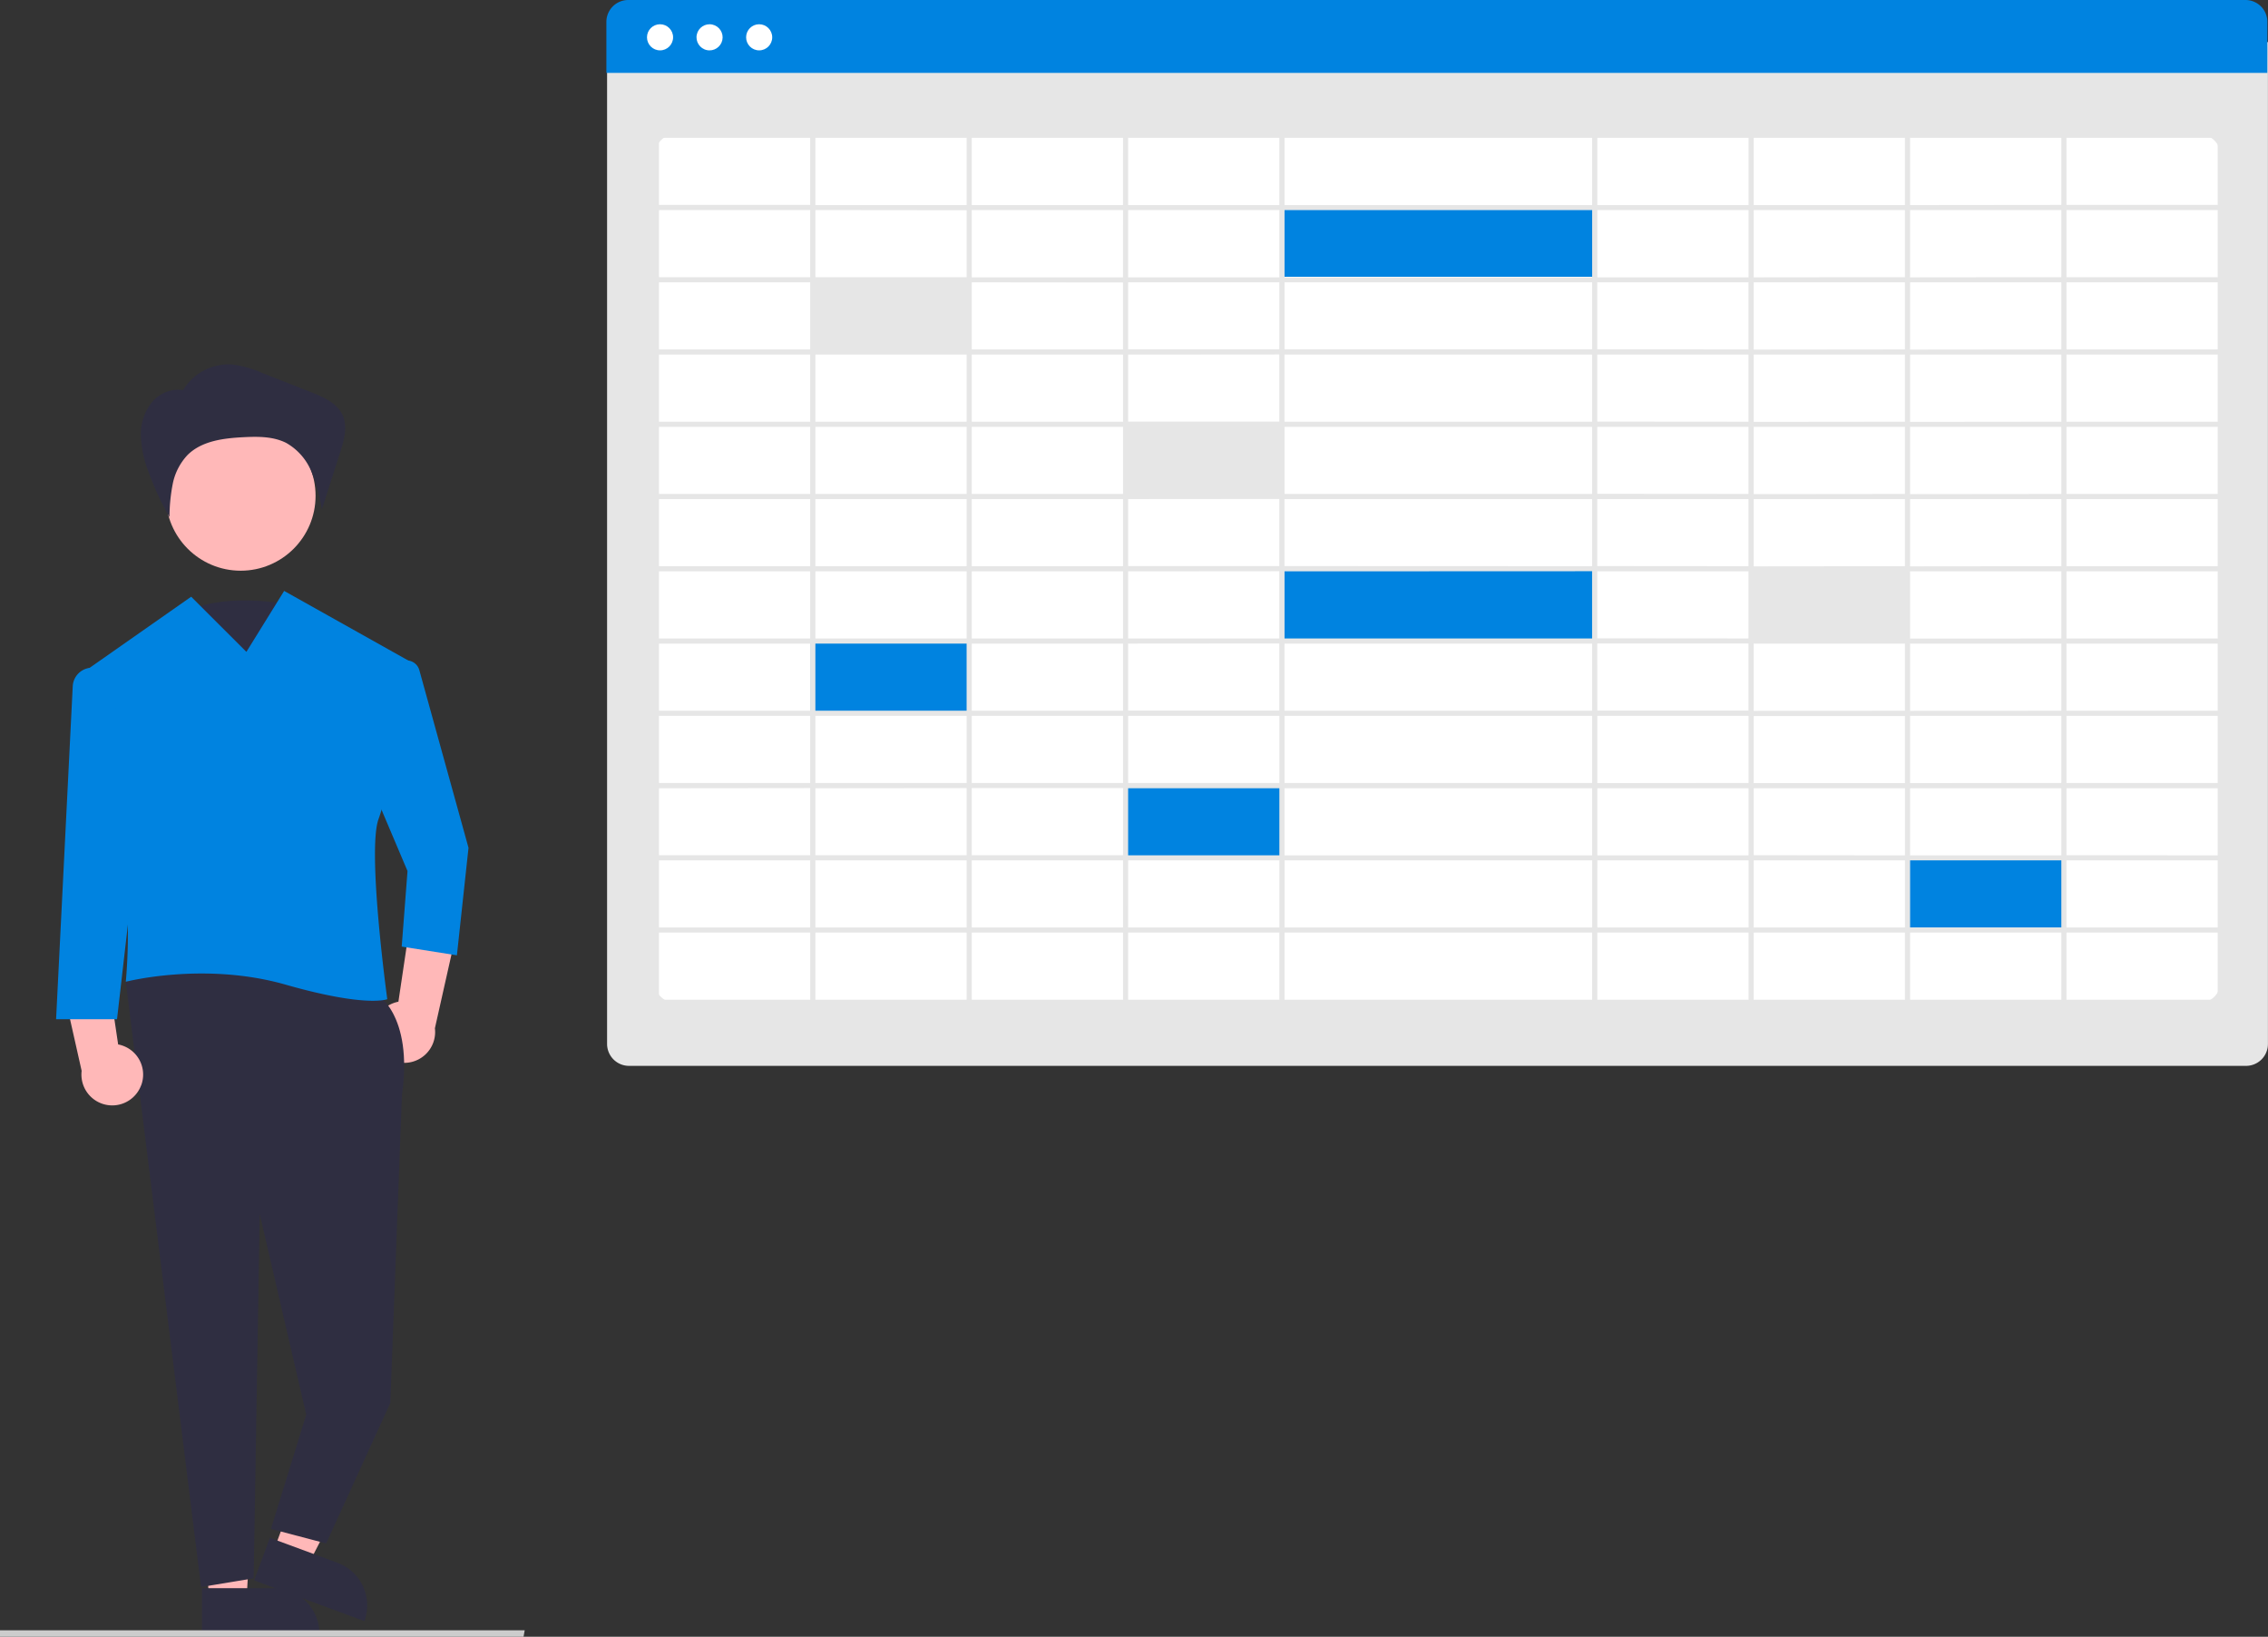 <svg id="e2e16f07-c08d-4c73-859c-14fba73875a7" xmlns="http://www.w3.org/2000/svg" viewBox="0 0 707.2 510.24"><rect x="0" y="0" width="707.2" height="510.24" fill="#333333" stroke="none"/><defs><style>.cls-1{fill:#e6e6e6;}.cls-2{fill:#fff;}.cls-3{fill:#0083e0;}.cls-4{fill:#2f2e41;}.cls-5{fill:#ffb8b8;}.cls-6{fill:#ccc;}</style></defs><path class="cls-1" d="M737.2,345.54H232.94a6.84,6.84,0,0,1-6.82-6.82V26.4H744V338.72A6.83,6.83,0,0,1,737.2,345.54Z" transform="translate(-36.82 -13.27)"/><path class="cls-2" d="M722.42,326H247.73a6.91,6.91,0,0,1-6.9-6.89V61.92a6.9,6.9,0,0,1,6.9-6.89H722.42a6.89,6.89,0,0,1,6.89,6.89V319.13A6.9,6.9,0,0,1,722.42,326Z" transform="translate(-36.82 -13.27)"/><path class="cls-3" d="M743.8,36H225.9V20.09a6.83,6.83,0,0,1,6.82-6.82H737a6.82,6.82,0,0,1,6.82,6.82Z" transform="translate(-36.82 -13.27)"/><circle class="cls-2" cx="205.81" cy="11.63" r="4.07"/><circle class="cls-2" cx="258.08" cy="24.9" r="4.07" transform="translate(142.68 258.72) rotate(-77.87)"/><circle class="cls-2" cx="236.72" cy="11.63" r="4.07"/><rect class="cls-1" x="252.8" y="87.88" width="48.92" height="21.66"/><rect class="cls-1" x="350.65" y="132.79" width="48.92" height="21.66"/><rect class="cls-3" x="252.8" y="200.16" width="48.92" height="21.66"/><rect class="cls-3" x="350.65" y="245.08" width="48.92" height="21.66"/><rect class="cls-3" x="594.47" y="267.54" width="48.92" height="21.66"/><rect class="cls-1" x="545.55" y="177.71" width="48.92" height="21.66"/><rect class="cls-3" x="399.58" y="177.71" width="97.85" height="21.66"/><rect class="cls-3" x="399.58" y="64.62" width="97.85" height="21.66"/><path class="cls-1" d="M240.7,54.63V326.52H729.94V54.63ZM728.34,77.15H681.18V56.23h47.16Zm-291,157.67V213.9h95.92v20.92Zm95.92,1.61v20.92H437.36V236.43Zm0-90.1v20.92H437.36V146.33Zm-95.92-1.6V123.81h95.92v20.92Zm0,45V168.85h95.92v20.92Zm95.92,1.61V212.3H437.36V191.38Zm-97.53-24.13H388.59V146.33h47.16Zm0,1.6v20.92H388.59V168.85Zm0,22.53V212.3H388.59V191.38Zm0,22.52v20.92H388.59V213.9Zm99.14,0h47.16v20.92H534.89Zm0-1.6V191.38h47.16V212.3Zm0-22.53V168.85h47.16v20.92Zm0-22.52V146.33h47.16v20.92Zm0-22.52V123.81h47.16v20.92Zm0-22.53V101.28h47.16V122.2Zm-1.61,0H437.36V101.28h95.92Zm-97.53,0H388.59V101.28h47.16Zm0,1.61v20.92H388.59V123.81ZM387,144.73H339.83V123.81H387Zm0,1.6v20.92H339.83V146.33Zm0,22.52v20.92H339.83V168.85Zm0,22.53V212.3H339.83V191.38Zm0,22.52v20.92H339.83V213.9Zm0,22.53v20.92H339.83V236.43Zm1.6,0h47.16v20.92H388.59ZM435.75,259v20.92H388.59V259Zm1.61,0h95.92v20.92H437.36Zm97.53,0h47.16v20.92H534.89Zm0-1.6V236.43h47.16v20.92Zm48.76-20.92h47.16v20.92H583.65Zm0-1.61V213.9h47.16v20.92Zm0-22.52V191.38h47.16V212.3Zm0-22.53V168.85h47.16v20.92Zm0-22.52V146.33h47.16v20.92Zm0-22.52V123.81h47.16v20.92Zm0-22.53V101.28h47.16V122.2Zm0-22.52V78.76h47.16V99.68Zm-1.6,0H534.89V78.76h47.16Zm-48.77,0H437.36V78.76h95.92Zm-97.53,0H388.59V78.76h47.16Zm-48.76,0H339.83V78.76H387Zm0,1.6V122.2H339.83V101.28ZM338.23,122.2H291.07V101.28h47.16Zm0,1.61v20.92H291.07V123.81Zm0,22.52v20.92H291.07V146.33Zm0,22.52v20.92H291.07V168.85Zm0,22.53V212.3H291.07V191.38Zm0,22.52v20.92H291.07V213.9Zm0,22.53v20.92H291.07V236.43Zm0,22.52v20.92H291.07V259Zm1.6,0H387v20.92H339.83ZM387,281.47v20.92H339.83V281.47Zm1.6,0h47.16v20.92H388.59Zm48.77,0h95.92v20.92H437.36Zm97.53,0h47.16v20.92H534.89Zm48.76,0h47.16v20.92H583.65Zm0-1.6V259h47.16v20.92ZM632.42,259h47.16v20.92H632.42Zm0-1.6V236.43h47.16v20.92Zm0-22.53V213.9h47.16v20.92Zm0-22.52V191.38h47.16V212.3Zm0-22.53V168.85h47.16v20.92Zm0-22.52V146.33h47.16v20.92Zm0-22.52V123.81h47.16v20.92Zm0-22.53V101.28h47.16V122.2Zm0-22.52V78.76h47.16V99.68Zm0-22.53V56.23h47.16V77.15Zm-1.61,0H583.65V56.23h47.16Zm-48.76,0H534.89V56.23h47.16Zm-48.77,0H437.36V56.23h95.92Zm-97.53,0H388.59V56.23h47.16Zm-48.76,0H339.83V56.23H387Zm-48.76,0H291.07V56.23h47.16Zm0,1.61V99.68H291.07V78.76ZM289.46,99.68H242.3V78.76h47.16Zm0,1.6V122.2H242.3V101.28Zm0,22.53v20.92H242.3V123.81Zm0,22.52v20.92H242.3V146.33Zm0,22.52v20.92H242.3V168.85Zm0,22.53V212.3H242.3V191.38Zm0,22.52v20.92H242.3V213.9Zm0,22.53v20.92H242.3V236.43Zm0,22.52v20.92H242.3V259Zm0,22.52v20.92H242.3V281.47Zm1.61,0h47.16v20.92H291.07ZM338.23,304v20.92H291.07V304Zm1.6,0H387v20.92H339.83Zm48.76,0h47.16v20.92H388.59Zm48.77,0h95.92v20.92H437.36Zm97.53,0h47.16v20.92H534.89Zm48.76,0h47.16v20.92H583.65Zm48.77,0h47.16v20.92H632.42Zm0-1.61V281.47h47.16v20.92Zm48.76-20.92h47.16v20.92H681.18Zm0-1.6V259h47.16v20.92Zm0-22.52V236.43h47.16v20.92Zm0-22.53V213.9h47.16v20.92Zm0-22.52V191.38h47.16V212.3Zm0-22.53V168.85h47.16v20.92Zm0-22.52V146.33h47.16v20.92Zm0-22.52V123.81h47.16v20.92Zm0-22.53V101.28h47.16V122.2Zm0-22.52V78.76h47.16V99.68ZM289.46,56.23V77.15H242.3V56.23ZM242.3,304h47.16v20.92H242.3Zm438.88,20.92V304h47.16v20.92Z" transform="translate(-36.82 -13.27)"/><path class="cls-4" d="M128.29,202s-24.75-5.71-38.37,4.75,17.33,34.22,17.33,34.22Z" transform="translate(-36.82 -13.27)"/><path class="cls-5" d="M153.88,338.34A9.56,9.56,0,0,1,159.43,326a10,10,0,0,1,1.62-.46l5-33.6,13.14,11.79-6.76,30.09a9.61,9.61,0,0,1-18.55,4.51Z" transform="translate(-36.82 -13.27)"/><polygon class="cls-5" points="65.25 499.48 76.88 498.71 79.44 453.49 62.28 454.63 65.25 499.48"/><path class="cls-4" d="M136.41,522.52H99.79V508.37h22.47a14.14,14.14,0,0,1,14.15,14.15Z" transform="translate(-36.82 -13.27)"/><polygon class="cls-5" points="85.35 483.39 96.28 487.42 117.05 447.17 100.92 441.22 85.35 483.39"/><path class="cls-4" d="M150.44,518.63l-34.36-12.69h0l4.9-13.27h0l21.08,7.78a14.16,14.16,0,0,1,8.38,18.18Z" transform="translate(-36.82 -13.27)"/><path class="cls-4" d="M154,322.94s11.77,6.34,8.15,31.71l-3.63,96-20,43.77-17.21-4.53,11-35.62-14.5-62.5-1.9,113.52L99.52,508,76.05,319.32,106,305.73Z" transform="translate(-36.82 -13.27)"/><circle class="cls-5" cx="75.05" cy="154.56" r="23.35"/><path class="cls-3" d="M125.42,197.48l-11.77,19L96.43,199.29,64.26,221.82a6.07,6.07,0,0,0-2.16,7.26c4.95,12.24,17.62,48.42,13.95,90.24,0,0,24.46-6.34,49.82.9s31.71,4.53,31.71,4.53-6.34-46.19-2.72-56.16c3-8.26,9.13-35.85,11.13-45a4.13,4.13,0,0,0-2-4.49Z" transform="translate(-36.82 -13.27)"/><path class="cls-3" d="M163,219.19h0a4.15,4.15,0,0,1,4.58,3l15.33,55.37-3.62,33.52-17.21-2.72,1.81-23.55-12.68-29.9,8.37-32.65A4.16,4.16,0,0,1,163,219.19Z" transform="translate(-36.82 -13.27)"/><path class="cls-4" d="M93.81,135.05a16.63,16.63,0,0,1,15.34-8.16,32.87,32.87,0,0,1,9.28,2.59l15.26,6c3.95,1.54,8.27,3.43,10,7.3,1.59,3.6.4,7.76-.8,11.5l-5.71,17.81a54,54,0,0,0-3.24-11.76,18.21,18.21,0,0,0-7.9-9c-4-2-8.64-2-13.09-1.78-6.31.31-13.16,1.11-17.64,5.55a18.34,18.34,0,0,0-4.64,9.08,54.58,54.58,0,0,0-1,10.28,85.42,85.42,0,0,1-6.5-14,34.22,34.22,0,0,1-2.42-11.29,15.86,15.86,0,0,1,3.64-10.74c2.58-2.88,6.78-4.43,10.47-3.29" transform="translate(-36.82 -13.27)"/><path class="cls-5" d="M80.83,351.64a9.55,9.55,0,0,0-5.55-12.32,9.08,9.08,0,0,0-1.62-.46l-5-33.6L55.51,317l6.77,30.1a9.61,9.61,0,0,0,18.55,4.5Z" transform="translate(-36.82 -13.27)"/><path class="cls-3" d="M64.59,221.5h0a6.09,6.09,0,0,0-5.09,5.7L54.31,331h19l6.35-55.25-8.07-49.23a6.11,6.11,0,0,0-7-5Z" transform="translate(-36.82 -13.27)"/><polygon class="cls-6" points="163.25 510.24 0 510.24 0 508.23 163.61 508.23 163.25 510.24"/></svg>